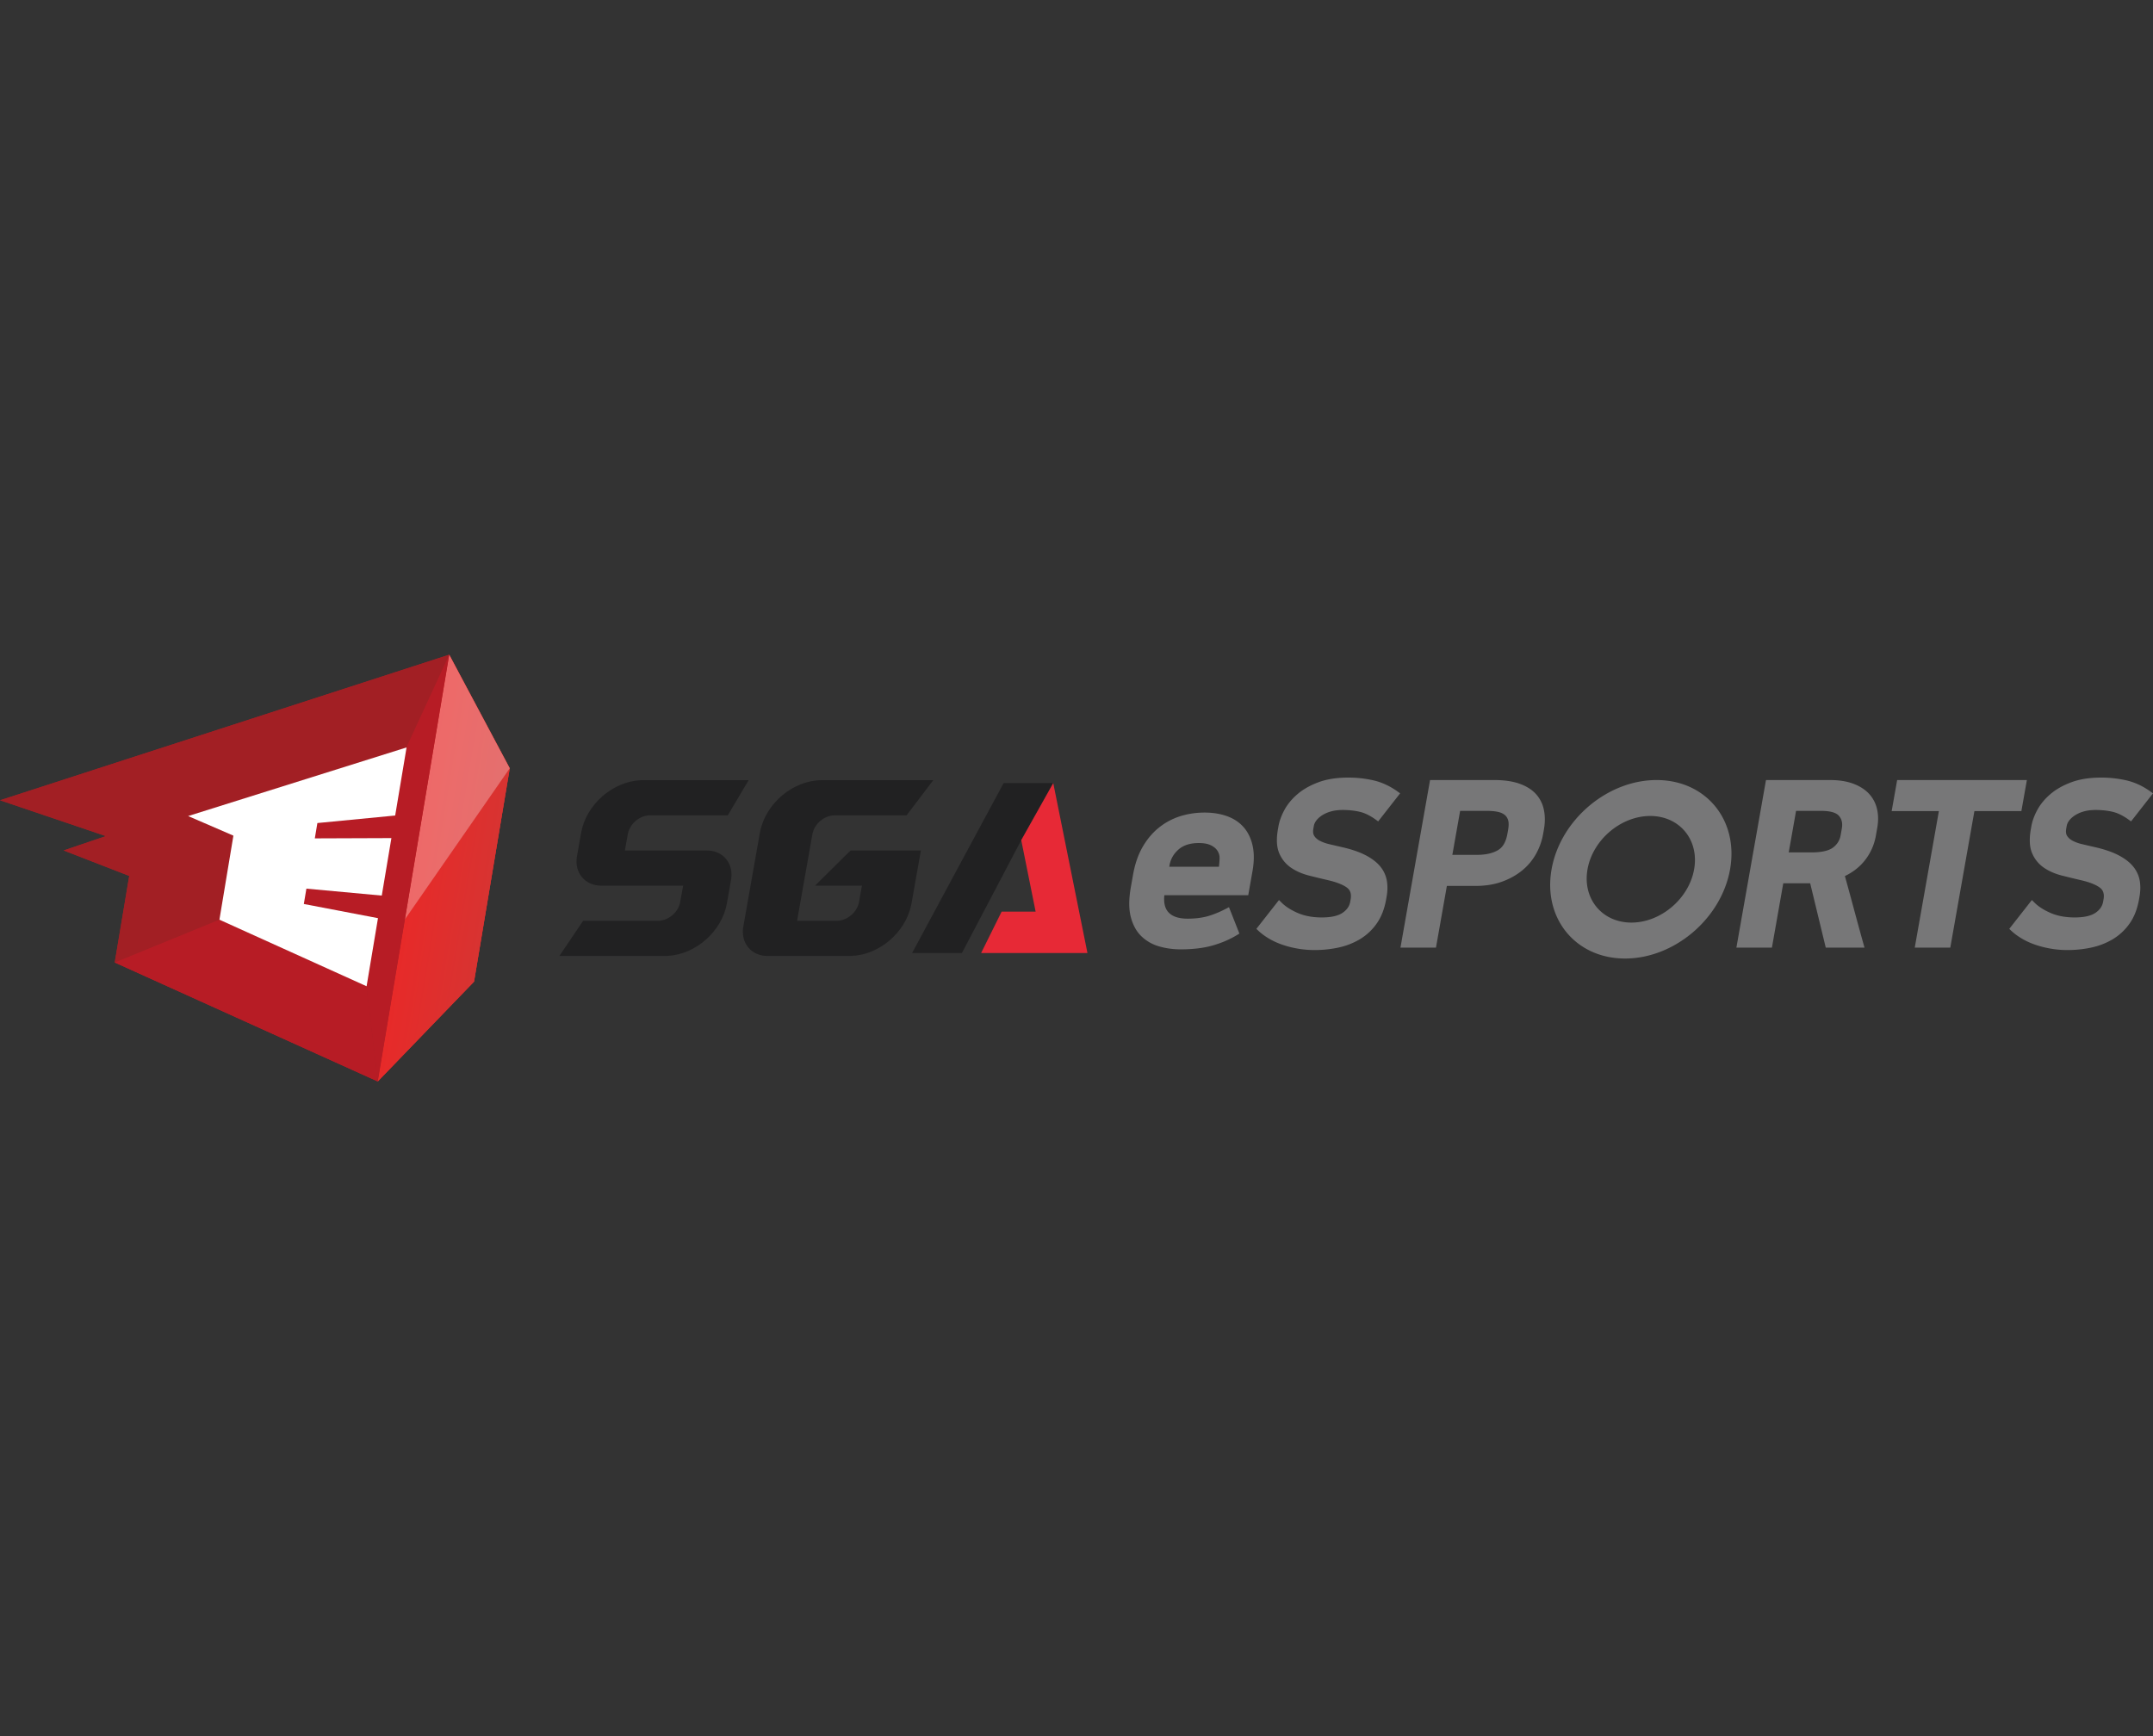 <svg xmlns="http://www.w3.org/2000/svg" width="310" height="250" viewBox="0 0 310 250"><rect x="0" y="0" width="310" height="250" fill="#333333" stroke="none"/><path d="M64.68 94.278L0 115.239l15.241 5.16-6.08 2.065 9.445 3.67-2.085 12.456 37.873 17.132 13.86-14.366 5.142-30.722-8.716-16.356z" fill="#a21f24"/><path fill="#b71c25" d="M52.747 142.023l-21.195-9.587-15.031 6.154 37.873 17.132-1.643-13.696z"/><linearGradient id="a" gradientUnits="userSpaceOnUse" x1="380.728" y1="314.574" x2="409.882" y2="314.574" gradientTransform="matrix(1.085 .048 -.153 .915 -325.775 -181.712)"><stop offset="0" stop-color="#e72a29"/><stop offset="1" stop-color="#d83331"/></linearGradient><path fill="url(#a)" d="M58.299 132.392l6.381-38.114-10.286 61.444 13.86-14.366 5.142-30.722z"/><linearGradient id="b" gradientUnits="userSpaceOnUse" x1="399.403" y1="314.574" x2="409.882" y2="314.574" gradientTransform="matrix(1.085 .048 -.153 .915 -325.775 -181.712)"><stop offset="0" stop-color="#e72a29"/><stop offset="1" stop-color="#d83331"/></linearGradient><path fill="url(#b)" d="M58.299 132.392l6.381-38.114-10.286 61.444 13.86-14.366 5.142-30.722z"/><linearGradient id="c" gradientUnits="userSpaceOnUse" x1="380.728" y1="301.821" x2="409.882" y2="301.821" gradientTransform="matrix(1.085 .048 -.153 .915 -325.775 -181.712)"><stop offset="0" stop-color="#e72a29"/><stop offset="1" stop-color="#d83331"/></linearGradient><path fill="url(#c)" d="M73.396 110.634L64.68 94.278l-6.381 38.114z"/><linearGradient id="d" gradientUnits="userSpaceOnUse" x1="399.403" y1="301.821" x2="409.882" y2="301.821" gradientTransform="matrix(1.085 .048 -.153 .915 -325.775 -181.712)"><stop offset="0" stop-color="#e72a29"/><stop offset="1" stop-color="#d83331"/></linearGradient><path fill="url(#d)" d="M73.396 110.634L64.68 94.278l-6.381 38.114z"/><path opacity=".3" fill="#fff" d="M73.396 110.634L64.68 94.278l-6.381 38.114z"/><path fill="#fff" d="M52.747 142.023l.004.003-.004-.003zM34.414 115.23l.016.009z"/><path fill="#b71c25" d="M16.521 138.59l37.873 17.132-1.647-13.699-21.195-9.587z"/><path fill="#a21f24" d="M22.054 108.093l12.36 7.137 24.095-7.597 6.171-13.355z"/><path fill="#b71c25" d="M58.509 107.633l-1.642 9.805-11.201 1.085-.37 2.207 11.018-.041-1.387 8.28-10.842-.999-.37 2.208 10.676 2.042-1.64 9.806 1.643 13.696L64.68 94.278z"/><path fill="none" d="M33.565 120.337h-.001l-.047.286z"/><path fill="#a21f24" d="M33.564 120.337l-6.517-2.822 7.367-2.285-12.365-7.14L0 115.239l15.241 5.16-6.08 2.065 9.445 3.67-2.085 12.456 15.026-6.152-.004-.002z"/><path fill="#fff" d="M56.9 117.435l1.64-9.804-31.451 9.881 6.517 2.822-2.012 12.099-.005.002 21.19 9.585.005.003 1.64-9.806-10.677-2.042.37-2.209.009.001 10.843.999 1.387-8.28-11.019.041h-.008l.369-2.207z"/><path d="M198.692 124.719c-.5-.593-1.207-1.127-2.102-1.587-.88-.452-2.006-.837-3.353-1.143-.645-.147-1.271-.292-1.858-.433a5.603 5.603 0 01-1.385-.504c-.346-.19-.606-.428-.777-.71-.154-.252-.189-.591-.111-1.036l.068-.384c.043-.239.15-.476.325-.725.182-.256.446-.504.782-.738a4.593 4.593 0 011.277-.589c.509-.154 1.108-.233 1.778-.233.876 0 1.697.088 2.441.261.721.167 1.485.539 2.274 1.104l.386.277 3.16-4.038-.369-.265c-1.082-.775-2.229-1.31-3.406-1.589a16.243 16.243 0 00-3.726-.414c-1.617 0-3.039.223-4.229.661-1.196.44-2.213 1.012-3.022 1.7-.813.691-1.452 1.46-1.899 2.283-.44.811-.732 1.608-.866 2.371l-.074.417c-.254 1.434-.187 2.608.196 3.485a4.748 4.748 0 001.712 2.077c.733.495 1.599.871 2.574 1.117a142.7 142.7 0 002.789.675c1.209.285 2.11.644 2.674 1.067.485.364.655.913.52 1.68l-.063.352c-.112.634-.465 1.15-1.08 1.576-.647.449-1.66.677-3.013.677-1.318 0-2.479-.216-3.451-.638-.982-.426-1.764-.926-2.325-1.487l-.383-.384-3.257 4.153.293.278c.403.38.899.748 1.471 1.093.567.343 1.207.641 1.898.885.683.241 1.432.437 2.232.579.8.144 1.642.217 2.5.217 1.143 0 2.278-.117 3.375-.348a10.216 10.216 0 003.108-1.195 7.949 7.949 0 002.443-2.268c.662-.935 1.119-2.1 1.359-3.459l.074-.417c.149-.846.156-1.643.019-2.37a4.386 4.386 0 00-.979-2.031zm22.455-10.385c-.579-.633-1.378-1.132-2.372-1.485-.981-.347-2.206-.523-3.643-.523h-9.226l-4.261 24.129h5.114l1.569-8.882h4.112c1.402 0 2.674-.2 3.779-.594 1.112-.397 2.095-.939 2.923-1.613a8.265 8.265 0 002.021-2.399c.5-.897.843-1.859 1.019-2.856l.119-.673c.176-.997.175-1.942-.002-2.809a4.768 4.768 0 00-1.152-2.295zm-10.911 2.433h3.919c.542 0 1.04.045 1.483.134.405.082.742.228.999.431.247.197.415.452.512.781.1.336.1.792.001 1.354l-.102.578c-.208 1.177-.649 1.952-1.348 2.369-.762.454-1.776.684-3.016.684h-3.567l1.119-6.331zm56.652 13.959c-.406-1.51-.826-3.046-1.25-4.573 1.161-.558 2.118-1.308 2.853-2.235a7.889 7.889 0 001.601-3.551l.209-1.186c.173-.982.155-1.906-.053-2.746a4.765 4.765 0 00-1.188-2.185c-.572-.598-1.333-1.073-2.26-1.413-.919-.338-2.018-.509-3.266-.509h-9.258l-4.261 24.129h5.115l1.635-9.267h3.874l2.243 9.267h5.578l-.2-.715a535.991 535.991 0 01-1.372-5.016zm-8.282-13.959h3.632c1.27 0 2.124.239 2.541.711.414.471.549 1.069.416 1.829l-.17.962c-.128.731-.484 1.31-1.086 1.77-.617.469-1.663.708-3.11.708h-3.28l1.057-5.98zm13.766.031h6.797l-3.471 19.656h5.116l3.47-19.656h6.765l.791-4.472h-18.678zm35.705 9.952a4.406 4.406 0 00-.982-2.031c-.5-.593-1.207-1.127-2.102-1.587-.88-.452-2.007-.837-3.353-1.143-.645-.147-1.27-.292-1.858-.433a5.603 5.603 0 01-1.385-.504c-.345-.19-.607-.428-.778-.71-.152-.252-.186-.591-.11-1.036l.068-.384a1.77 1.77 0 01.325-.725c.182-.256.446-.504.782-.738a4.62 4.62 0 011.277-.589c.511-.154 1.109-.233 1.78-.233.875 0 1.698.088 2.44.261.721.167 1.485.539 2.274 1.104l.386.277 3.16-4.038-.369-.265c-1.081-.775-2.228-1.31-3.405-1.589a16.239 16.239 0 00-3.727-.414c-1.617 0-3.038.223-4.229.661-1.196.44-2.212 1.012-3.021 1.7-.813.691-1.451 1.46-1.899 2.283-.441.811-.732 1.608-.866 2.371l-.074.417c-.254 1.434-.187 2.608.197 3.485a4.746 4.746 0 001.711 2.077c.733.495 1.599.871 2.574 1.117.928.234 1.867.462 2.789.675 1.21.285 2.11.644 2.674 1.067.485.364.656.913.521 1.68l-.063.352c-.112.634-.465 1.15-1.08 1.576-.648.449-1.661.677-3.014.677-1.318 0-2.478-.216-3.451-.638-.981-.426-1.762-.926-2.325-1.487l-.384-.384-3.256 4.153.293.278c.403.38.897.748 1.47 1.093.57.343 1.207.641 1.899.885.682.241 1.433.437 2.231.579a14.19 14.19 0 002.501.217c1.143 0 2.278-.117 3.375-.348a10.22 10.22 0 003.107-1.195 7.952 7.952 0 002.444-2.268c.661-.935 1.119-2.1 1.358-3.459l.073-.417c.151-.846.158-1.644.022-2.37zm-70.469-9.248c4.234 0 7.068 3.443 6.32 7.675-.746 4.232-4.797 7.675-9.029 7.675s-7.067-3.443-6.32-7.675c.747-4.232 4.798-7.675 9.029-7.675m.915-5.176c-7.099 0-13.867 5.754-15.12 12.851-1.254 7.097 3.485 12.851 10.582 12.851s13.867-5.754 15.119-12.851c1.254-7.098-3.484-12.851-10.581-12.851zm-58.18 13.107c.241-1.367.248-2.591.018-3.639-.232-1.055-.664-1.952-1.286-2.666-.623-.713-1.432-1.252-2.407-1.6-.957-.344-2.044-.518-3.228-.518-1.204 0-2.373.173-3.474.515a9.406 9.406 0 00-3.072 1.631c-.923.734-1.719 1.676-2.37 2.799-.643 1.114-1.106 2.449-1.375 3.969l-.33 1.869c-.296 1.678-.298 3.106-.004 4.244.297 1.148.806 2.081 1.516 2.771a6.046 6.046 0 002.562 1.471c.972.284 2.016.428 3.103.428 1.742 0 3.278-.183 4.562-.544 1.287-.363 2.456-.859 3.477-1.474l.421-.253-1.501-3.802-.469.243c-.967.502-1.876.866-2.701 1.084-.823.217-1.759.327-2.781.327-1.305 0-2.248-.323-2.802-.963-.48-.55-.664-1.362-.552-2.419h12.08l.613-3.473zm-7.743-4.035c.656 0 1.199.088 1.612.261.406.172.728.399.958.677.226.275.362.587.418.953.057.387-.081 1.524-.081 1.524h-7.152l.035-.2c.159-.905.584-1.652 1.3-2.285.7-.617 1.678-.93 2.91-.93z" fill="#777778"/><path d="M122.467 122.469l-5.115 5.063h6.752l-.41 2.321c-.267 1.514-1.711 2.741-3.224 2.742h-5.7l.298-1.687 1.9-10.757v-.005l.001-.001c.268-1.512 1.71-2.738 3.223-2.739h10.341l3.848-5.063h-16.036c-4.153 0-8.127 3.351-8.915 7.49h-.003l-2.402 13.608c-.411 2.33 1.145 4.219 3.475 4.219h12.026l.001-.006c4.04-.109 7.862-3.358 8.682-7.378h.006l1.378-7.806h-10.126zm-20.666 0H89.973s.44-2.457.457-2.524c.355-1.419 1.734-2.54 3.181-2.54h11.182l3.003-5.063H92.184l-.002.012c-4.031.22-7.798 3.536-8.513 7.583l-.596 3.376c-.411 2.33 1.144 4.22 3.475 4.22h11.815s-.439 2.457-.456 2.524c-.355 1.418-1.733 2.538-3.178 2.539H83.966l-3.426 5.064h15.614l.002-.013c4.031-.219 7.797-3.536 8.512-7.583l.595-3.375v-.002c.411-2.326-1.138-4.212-3.462-4.218zm42.706-9.706l-10.06 18.679-3.12 5.795h7.172l8.545-16.257 4.609-8.217z" fill="#212122"/><path fill="#e72936" d="M151.653 112.763l-4.609 8.217 2.072 10.299h-4.897l-2.954 5.958h15.312z"/></svg>